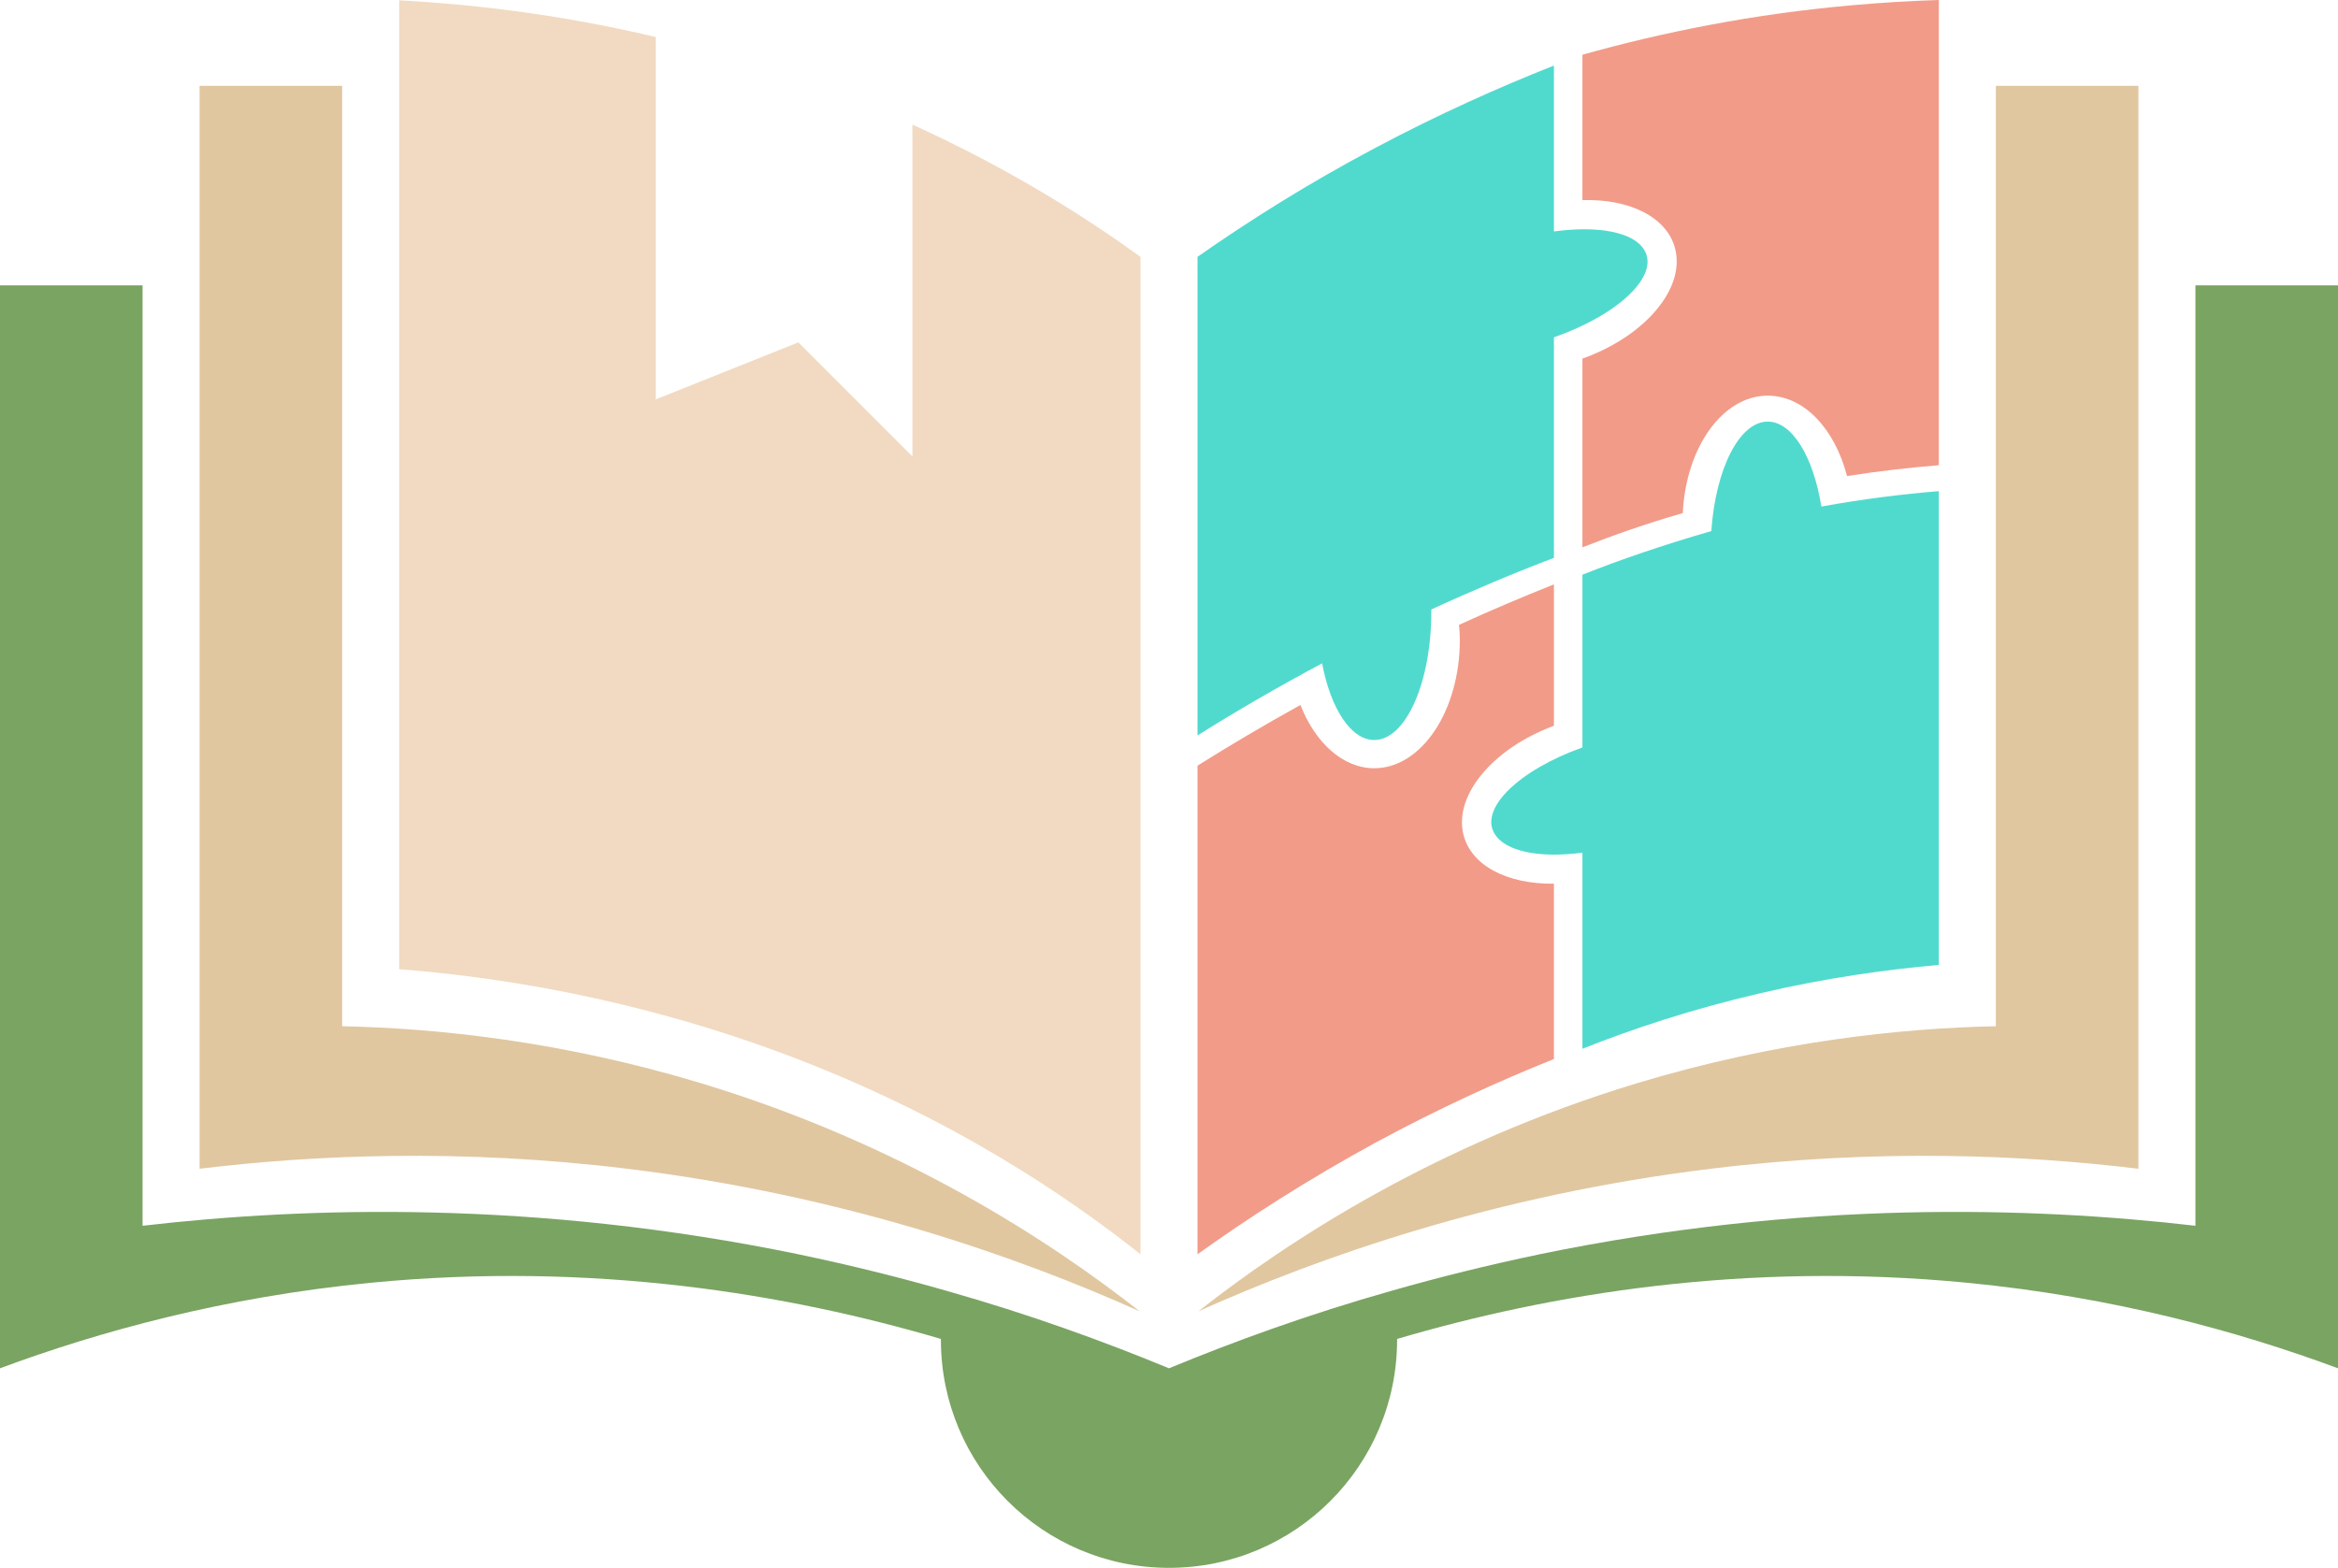 <?xml version="1.0" encoding="UTF-8"?>
<svg id="Layer_1" xmlns="http://www.w3.org/2000/svg" version="1.1" viewBox="0 0 82 55">
  <!-- Generator: Adobe Illustrator 29.2.1, SVG Export Plug-In . SVG Version: 2.1.0 Build 116)  -->
  <defs>
    <style>
      .st0 {
        fill: #f1dac1;
      }

      .st1 {
        fill: #e0c7a0;
      }

      .st2 {
        fill: #50dace;
      }

      .st3 {
        fill: #7aa462;
      }

      .st4 {
        fill: #f29b89;
      }
    </style>
  </defs>
  <g id="Logo">
    <g>
      <path class="st0" d="M40,9.01v34.99c-2.58-2.05-6.7-4.85-12.43-7-5.39-2.02-10.22-2.74-13.57-3V.01c2.36.13,5.47.45,9,1.29v12.71c1.67-.67,3.33-1.33,5-2,1.33,1.33,2.67,2.67,4,4V4.37c3.39,1.54,6.05,3.23,8,4.64Z"/>
      <g>
        <path class="st4" d="M51.32,29.25c.26,1.12,1.55,1.77,3.18,1.75v6.15c-1.92.77-4.03,1.73-6.25,2.93-2.4,1.31-4.48,2.65-6.25,3.92v-17.14c1.13-.71,2.33-1.42,3.61-2.13.52,1.33,1.49,2.22,2.59,2.22,1.65,0,3-2.01,3-4.5,0-.18-.01-.36-.03-.53,1.14-.52,2.25-.99,3.33-1.42v4.96c-2.11.78-3.5,2.41-3.18,3.79Z"/>
        <path class="st4" d="M68,0v16.32c-.99.08-2.07.2-3.22.38-.43-1.66-1.51-2.82-2.78-2.82-1.58,0-2.87,1.81-2.98,4.12-1.3.37-2.47.79-3.52,1.2v-6.62c2.16-.77,3.59-2.42,3.26-3.82-.26-1.13-1.59-1.79-3.26-1.74V1.92c2.78-.78,5.96-1.43,9.5-1.74,1.03-.09,2.03-.15,3-.18Z"/>
        <path class="st2" d="M54.51,11.83h-.01v7.74c-1.37.52-2.8,1.12-4.3,1.81v.08c0,2.49-.9,4.5-2,4.5-.82,0-1.53-1.1-1.83-2.69-1.59.85-3.05,1.7-4.37,2.53V9.01c1.77-1.24,3.85-2.56,6.25-3.83,2.22-1.18,4.33-2.12,6.25-2.88v5.82c1.52-.21,2.79.01,3.17.65.54.89-.88,2.26-3.16,3.06Z"/>
        <path class="st2" d="M68,17.23v16.62c-1.82.16-3.94.45-6.25.99-2.42.56-4.51,1.26-6.25,1.95v-6.88c-1.48.2-2.7-.03-3.08-.66-.54-.88.84-2.23,3.08-3.03v-6.06c1.31-.52,2.82-1.04,4.52-1.53.15-2.17.98-3.84,1.98-3.84.86,0,1.6,1.24,1.88,2.98,1.49-.27,2.88-.44,4.12-.54Z"/>
      </g>
    </g>
    <path class="st1" d="M12,3.01v32.99c3.31.07,7.69.52,12.59,2,7.06,2.14,12.22,5.52,15.38,8-4.24-1.9-10.36-4.07-17.97-5-5.9-.72-11.03-.48-15,0V3.01h5Z"/>
    <path class="st3" d="M82,10.01v37.99c-3.47-1.29-7.86-2.5-13-3-7.82-.76-14.67.4-20,1.97v.03c0,4.42-3.58,8-8,8s-8-3.58-8-8v-.03c-5.33-1.57-12.18-2.73-20-1.97-5.14.5-9.53,1.71-13,3V10.01h5v32.99c5.79-.67,13.8-.9,23,1,1.82.38,3.55.81,5.19,1.28,2.9.82,5.51,1.77,7.81,2.72,2.3-.95,4.91-1.9,7.81-2.72,1.64-.47,3.37-.9,5.19-1.28,9.2-1.9,17.21-1.67,23-1V10.01h5Z"/>
    <path class="st1" d="M70,3.01v32.99c-3.31.07-7.69.52-12.59,2-7.06,2.14-12.22,5.52-15.38,8,4.24-1.9,10.36-4.07,17.97-5,5.9-.72,11.03-.48,15,0V3.01h-5Z"/>
  </g>
</svg>